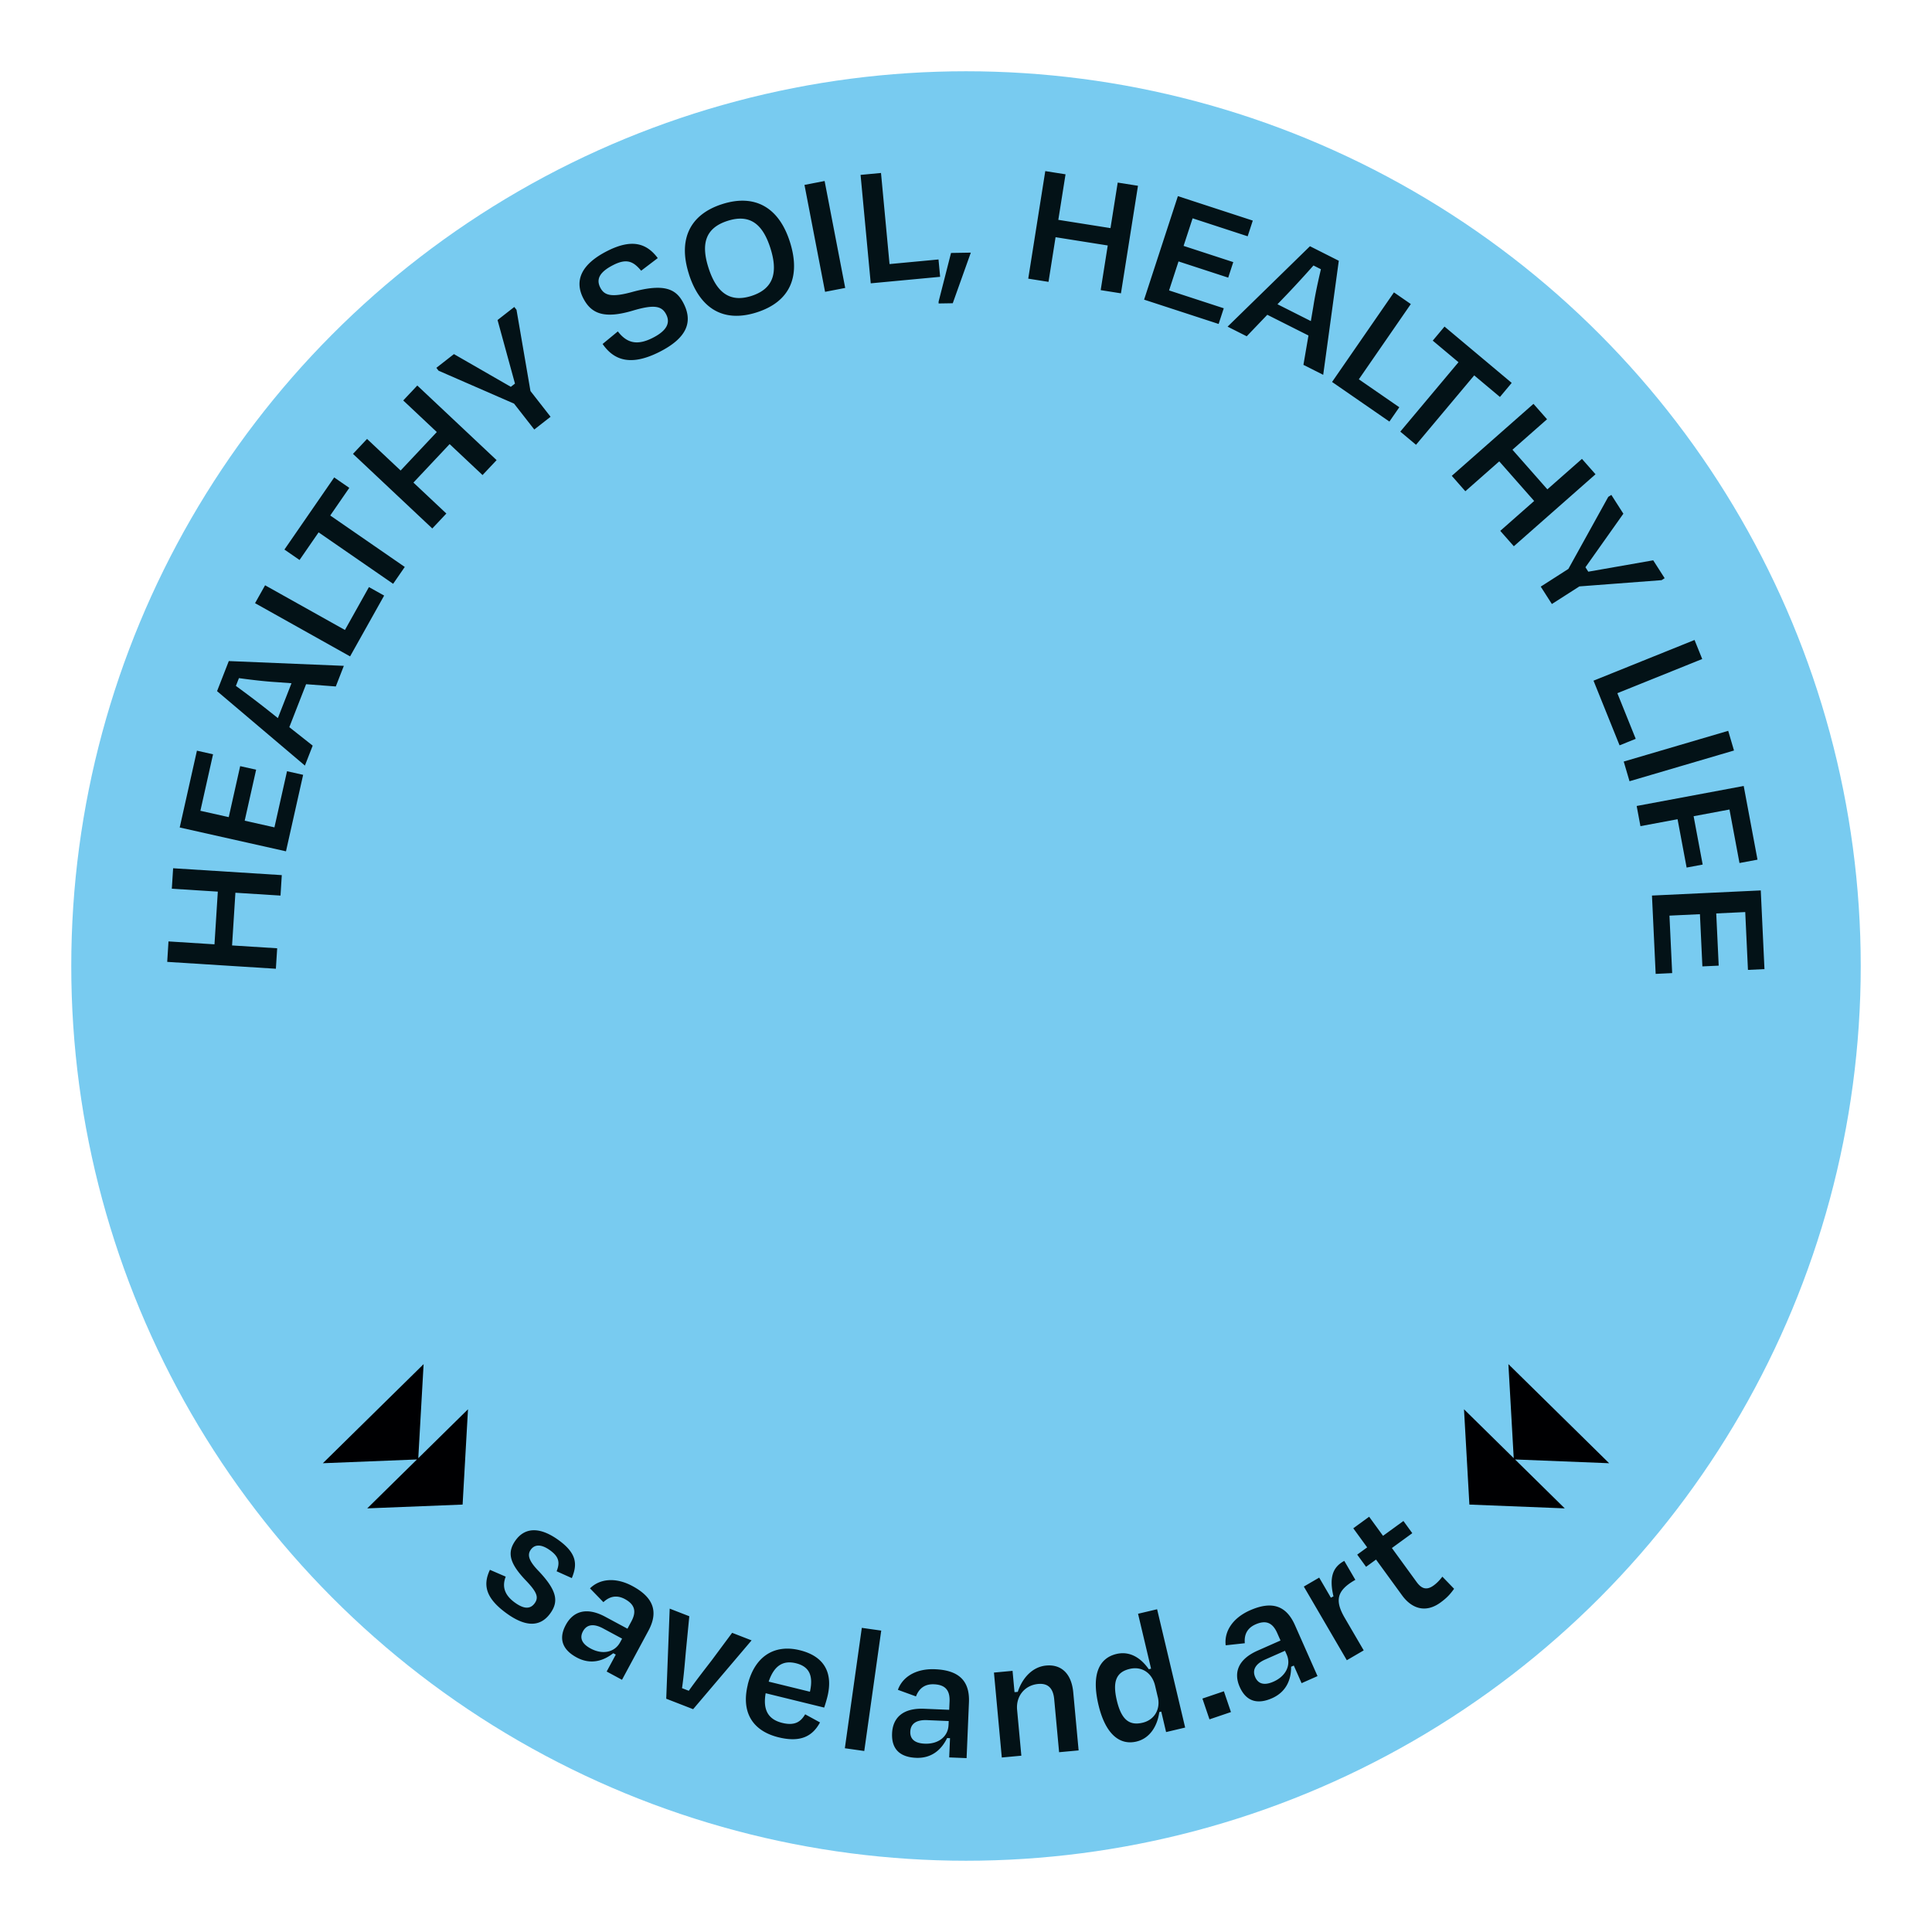 <svg id="Layer_1" xmlns="http://www.w3.org/2000/svg" viewBox="0 0 591 591"><defs><style>.cls-1{fill:#000002}.cls-2{fill:#031217}.cls-3{fill:#78cbf0}</style></defs><circle class="cls-3" cx="295.5" cy="295.5" r="273.7"/><path class="cls-2" d="M85.81 273.96l-13.8-.87-1.02 16.12 13.8.87-.4 6.26-33.24-2.1.39-6.26 14.07.89 1.02-16.12-14.07-.89.4-6.26 33.24 2.1-.39 6.26zm-30.84-20.82l5.27-23.51 4.93 1.11-3.87 17.28 8.67 1.94 3.5-15.6 4.88 1.09-3.5 15.6 9.1 2.04 3.85-17.17 4.93 1.1-5.25 23.4-32.5-7.29zm38.66-43.83l-5.13 13.13 7.15 5.65-2.38 6.1-26.87-22.77 3.59-9.2 35.19 1.46-2.46 6.31-9.09-.69zm-8.62 10.34L89.17 209l-4.52-.33c-3.79-.23-8-.74-11.56-1.23l-.93 2.38c2.97 2.17 6.29 4.66 9.3 7.03l3.55 2.82zm20.5-26.93l7.35-13.13 4.65 2.6-10.42 18.6-29.07-16.28 3.07-5.47 24.42 13.67zM87 168.12l15.23-22.07 4.62 3.19-5.83 8.45 22.8 15.74-3.56 5.16-22.8-15.74-5.83 8.45-4.62-3.19zm60.61-22.8l-10.07-9.47-11.07 11.77 10.07 9.47-4.3 4.57-24.26-22.82 4.3-4.57 10.27 9.66 11.07-11.77-10.27-9.66 4.3-4.57 24.26 22.82-4.3 4.57zm15.83-13.93l-6.19-7.92-23.09-10.07-.68-.88 5.38-4.2 17.4 10.01 1.27-.99-5.33-19.44 5.12-4 .68.87 4.27 24.85 6.15 7.87-4.99 3.9zm20.9-26.17l4.66-3.84c2.89 3.77 6.12 4.26 10.63 1.99 4.46-2.25 5.43-4.66 4.18-7.14-1.3-2.58-3.53-3.2-10.13-1.24-8.86 2.65-12.86 1-15.31-3.86-2.67-5.31-.6-10.33 7.49-14.4 7.44-3.74 11.94-2.34 15.35 2.22l-5.08 3.86c-2.34-2.8-4.35-3.84-8.47-1.77-4.27 2.15-5.33 4.36-4.06 6.89 1.15 2.28 3.11 3.22 9.66 1.42 10.37-2.86 13.73-.75 15.9 3.56 2.77 5.51 1.09 10.45-7.49 14.77-8.83 4.44-13.93 2.47-17.34-2.47zm26.4-21.4c-3.37-10.52.24-18.21 10.18-21.38 10-3.2 17.34.99 20.7 11.51 3.38 10.58.09 18.33-10.12 21.6-10.21 3.26-17.39-1.15-20.77-11.72zm24.91-7.97c-2.3-7.19-6.16-10.51-13.08-8.29-6.93 2.21-8.13 7.2-5.85 14.34 2.3 7.19 6.21 10.84 13.13 8.63 7.03-2.25 8.1-7.49 5.8-14.68zm16.74 13.42l-6.3-32.71 6.16-1.19 6.3 32.71-6.16 1.19zm19.72-8.49l14.98-1.41.5 5.31-21.23 1.99-3.11-33.17 6.25-.59 2.61 27.86zm24.86-3.49l-5.52 15.47-4.33.07v-.56l3.8-14.89 6.05-.1zm39.73 11.46l2.16-13.66-15.96-2.53-2.16 13.66-6.2-.98 5.21-32.9 6.2.98-2.21 13.93 15.96 2.53 2.21-13.93 6.2.98-5.21 32.9-6.2-.98zM360.32 60l22.91 7.48-1.57 4.8-16.84-5.5-2.76 8.44 15.2 4.96-1.55 4.75-15.2-4.96-2.89 8.87 16.73 5.46-1.57 4.8-22.8-7.44 10.34-31.67zm39.94 42.63l-12.59-6.34-6.3 6.58-5.85-2.95 25.2-24.6 8.82 4.45-4.77 34.89-6.05-3.05 1.54-8.98zm-9.48-9.56l10.21 5.15.76-4.47c.58-3.75 1.49-7.89 2.32-11.39l-2.28-1.15a337.73 337.73 0 0 1-7.87 8.59l-3.14 3.27zm24.89 22.96l12.38 8.55-3.03 4.38-17.54-12.12 18.93-27.4 5.16 3.57-15.9 23.02zm26.21-16.13l20.55 17.23-3.6 4.3-7.87-6.6-17.8 21.23-4.81-4.03 17.8-21.23-7.87-6.6 3.6-4.3zm17.05 62.49l10.37-9.14-10.68-12.12-10.37 9.14-4.15-4.71 24.99-22.02 4.15 4.71-10.58 9.32 10.68 12.12 10.58-9.32 4.15 4.71-24.99 22.02-4.15-4.71zm12.38 17.06l8.46-5.42 12.2-22.04.94-.6 3.68 5.75-11.6 16.38.87 1.36 19.86-3.48 3.5 5.47-.94.6-25.14 1.91-8.42 5.39-3.41-5.33zm23.44 32.6l5.62 13.96-4.94 1.99-7.97-19.78 30.9-12.45 2.35 5.82-25.96 10.46zm1.95 20.91l31.96-9.4 1.77 6.02-31.96 9.4-1.77-6.02zm16.46 17.64l-11.35 2.12-1.15-6.17 32.74-6.12 4.22 22.54-5.51 1.03-3.06-16.37-10.97 2.05 2.77 14.79-4.91.92-2.77-14.79zm25.46 21.78l1.13 24.07-5.05.24-.83-17.69-8.87.42.75 15.97-4.99.23-.75-15.97-9.32.44.83 17.58-5.05.24-1.13-23.96 33.28-1.57zM149.85 480.2l4.85 2.1c-1.11 2.89-.55 5.54 2.89 8 2.67 1.9 4.63 2.01 5.99.11 1.32-1.85.61-3.52-3.05-7.29-4.75-5.1-5.41-8.29-2.83-11.91 2.81-3.93 7.29-4.28 13.03-.19 5.92 4.23 5.86 7.66 4.19 11.72l-4.65-2.09c1.19-2.91.5-4.62-2.07-6.46-2.62-1.87-4.64-1.81-5.83-.14-1.03 1.45-.86 3.21 2.46 6.6 5.71 6.05 6.02 9.34 3.54 12.82-2.77 3.89-6.99 4.63-13.23.18-6.87-4.9-7.36-9-5.27-13.45zm38.52 25.94l-.78-.42c-3.18 2.51-7.06 3.51-11.17 1.3-4.01-2.16-5.8-5.39-3.35-9.94 2.18-4.06 6.21-5.68 12.12-2.49l6.75 3.63 1.18-2.2c1.53-2.84 1.29-5.1-1.98-6.87-2.59-1.39-4.77-.74-6.56.95l-4.1-4.22c2.97-2.94 7.81-3.49 12.99-.7 6.7 3.6 7.88 8.09 4.88 13.66l-8.08 15.01-4.69-2.53 2.79-5.18zm1.33-3.76l.6-1.12-5.82-3.13c-2.74-1.47-4.95-1.34-6.16.91-.92 1.71-.68 3.61 2.35 5.24 3.71 2 7.39 1.14 9.02-1.89zm14.1 17.28l1.06-27.58 6 2.33-1.02 10.44c-.37 4.02-.63 7.62-1.21 11.56l2.07.8c2.25-3.18 4.61-6.19 7.01-9.31l6.25-8.42 5.95 2.31-17.88 21.05-8.23-3.2zm24.93-4.3c2.1-8.57 8.04-12.49 15.91-10.56 7.71 1.89 10.2 7.13 8.47 14.19-.21.86-.58 2.14-.99 3.36l-17.9-4.39c-.88 4.99.67 8 5.09 9.08 4.04.99 5.73-.54 6.99-2.63l4.54 2.48c-2.19 4.04-5.71 6.26-12.66 4.56-7.77-1.9-11.55-7.46-9.43-16.09zm6.41-.95l12.62 3.09c1.07-4.83-.12-7.69-4.27-8.71-3.99-.98-6.7.76-8.35 5.61zm29.24 21.22l-5.94-.84 5.19-36.83 5.94.84-5.19 36.83zm26.23-3.92l-.89-.04c-1.76 3.65-4.82 6.24-9.48 6.05-4.55-.19-7.57-2.32-7.35-7.48.19-4.6 3.11-7.81 9.82-7.53l7.65.32.11-2.5c.14-3.22-1.06-5.16-4.78-5.31-2.94-.12-4.62 1.42-5.49 3.71l-5.53-2.01c1.39-3.94 5.5-6.55 11.38-6.3 7.6.32 10.62 3.84 10.35 10.16l-.72 17.03-5.32-.22.25-5.88zm-.45-3.96l.05-1.28-6.6-.28c-3.11-.13-5.04.95-5.15 3.51-.08 1.94.96 3.54 4.4 3.69 4.22.18 7.15-2.2 7.29-5.64zm22.26 9.32l-5.97.55-2.4-25.98 5.69-.53.6 6.52 1-.09c1.39-4.25 4.48-7.66 8.68-8.05 4.64-.43 7.75 2.46 8.29 8.21l1.64 17.75-5.97.55-1.5-16.2c-.3-3.26-1.8-4.96-4.89-4.68-4.2.39-6.84 3.81-6.46 7.9l1.3 14.04zm42.8-13.49l-.59.14c-.56 4.13-2.78 8.02-6.99 9.02-5.13 1.22-9.49-2.26-11.62-11.22-2.15-9.07.04-14.27 5.5-15.57 4.16-.99 7.55 1.29 9.89 4.67l.7-.17-3.98-16.8 5.83-1.38 8.58 36.19-5.83 1.38-1.48-6.27zm-1.05-4.43l-.83-3.51c-.91-3.84-3.99-6.01-7.77-5.12-4 .95-5.34 3.72-3.93 9.66 1.38 5.83 3.78 7.78 7.89 6.8 3.62-.86 5.52-4.16 4.65-7.83zm20.22-1.79l2.16 6.36-6.57 2.23-2.16-6.36 6.57-2.23zm21.37-7.86l-.81.36c.03 4.05-1.56 7.73-5.82 9.62-4.16 1.84-7.81 1.27-9.9-3.45-1.86-4.21-.67-8.38 5.47-11.1l7.01-3.1-1.01-2.28c-1.3-2.94-3.23-4.15-6.63-2.65-2.69 1.19-3.51 3.31-3.28 5.76l-5.85.64c-.5-4.15 2.03-8.3 7.41-10.69 6.96-3.08 11.22-1.26 13.78 4.53l6.9 15.58-4.87 2.16-2.38-5.38zm-2.16-3.36l-.52-1.17-6.04 2.67c-2.84 1.26-4.1 3.09-3.06 5.42.79 1.78 2.43 2.75 5.58 1.36 3.86-1.71 5.44-5.14 4.04-8.28zm18.39 1.72l-13.15-22.53 4.7-2.74 3.58 6.14.79-.4c-1.4-5.93-.1-8.88 3.01-10.69l.29-.17 3.39 5.8-.29.17c-5.42 3.16-6.02 6.21-2.94 11.49l5.79 9.92-5.18 3.02zm8.94-30.79l-3.05 2.22-2.71-3.73 3.05-2.22-4.25-5.84 4.85-3.53 4.25 5.84 6.24-4.54 2.71 3.73-6.24 4.54 7.58 10.42c1.54 2.11 3.1 2.55 5.21 1.02 1.03-.75 1.84-1.62 2.65-2.68l3.59 3.71c-1.17 1.6-2.09 2.69-4.16 4.2-4.62 3.37-8.87 1.78-11.74-2.17l-7.97-10.95z"/><path class="cls-1" d="M449.49 460.25L447.84 431.1 463.05 446.06 461.42 417.29 492.24 447.6 463.45 446.45 478.66 461.41 449.49 460.25z"/><path class="cls-1" d="M141.51 460.25L143.16 431.1 127.95 446.06 129.58 417.29 98.76 447.6 127.55 446.45 112.34 461.41 141.51 460.25z"/></svg>